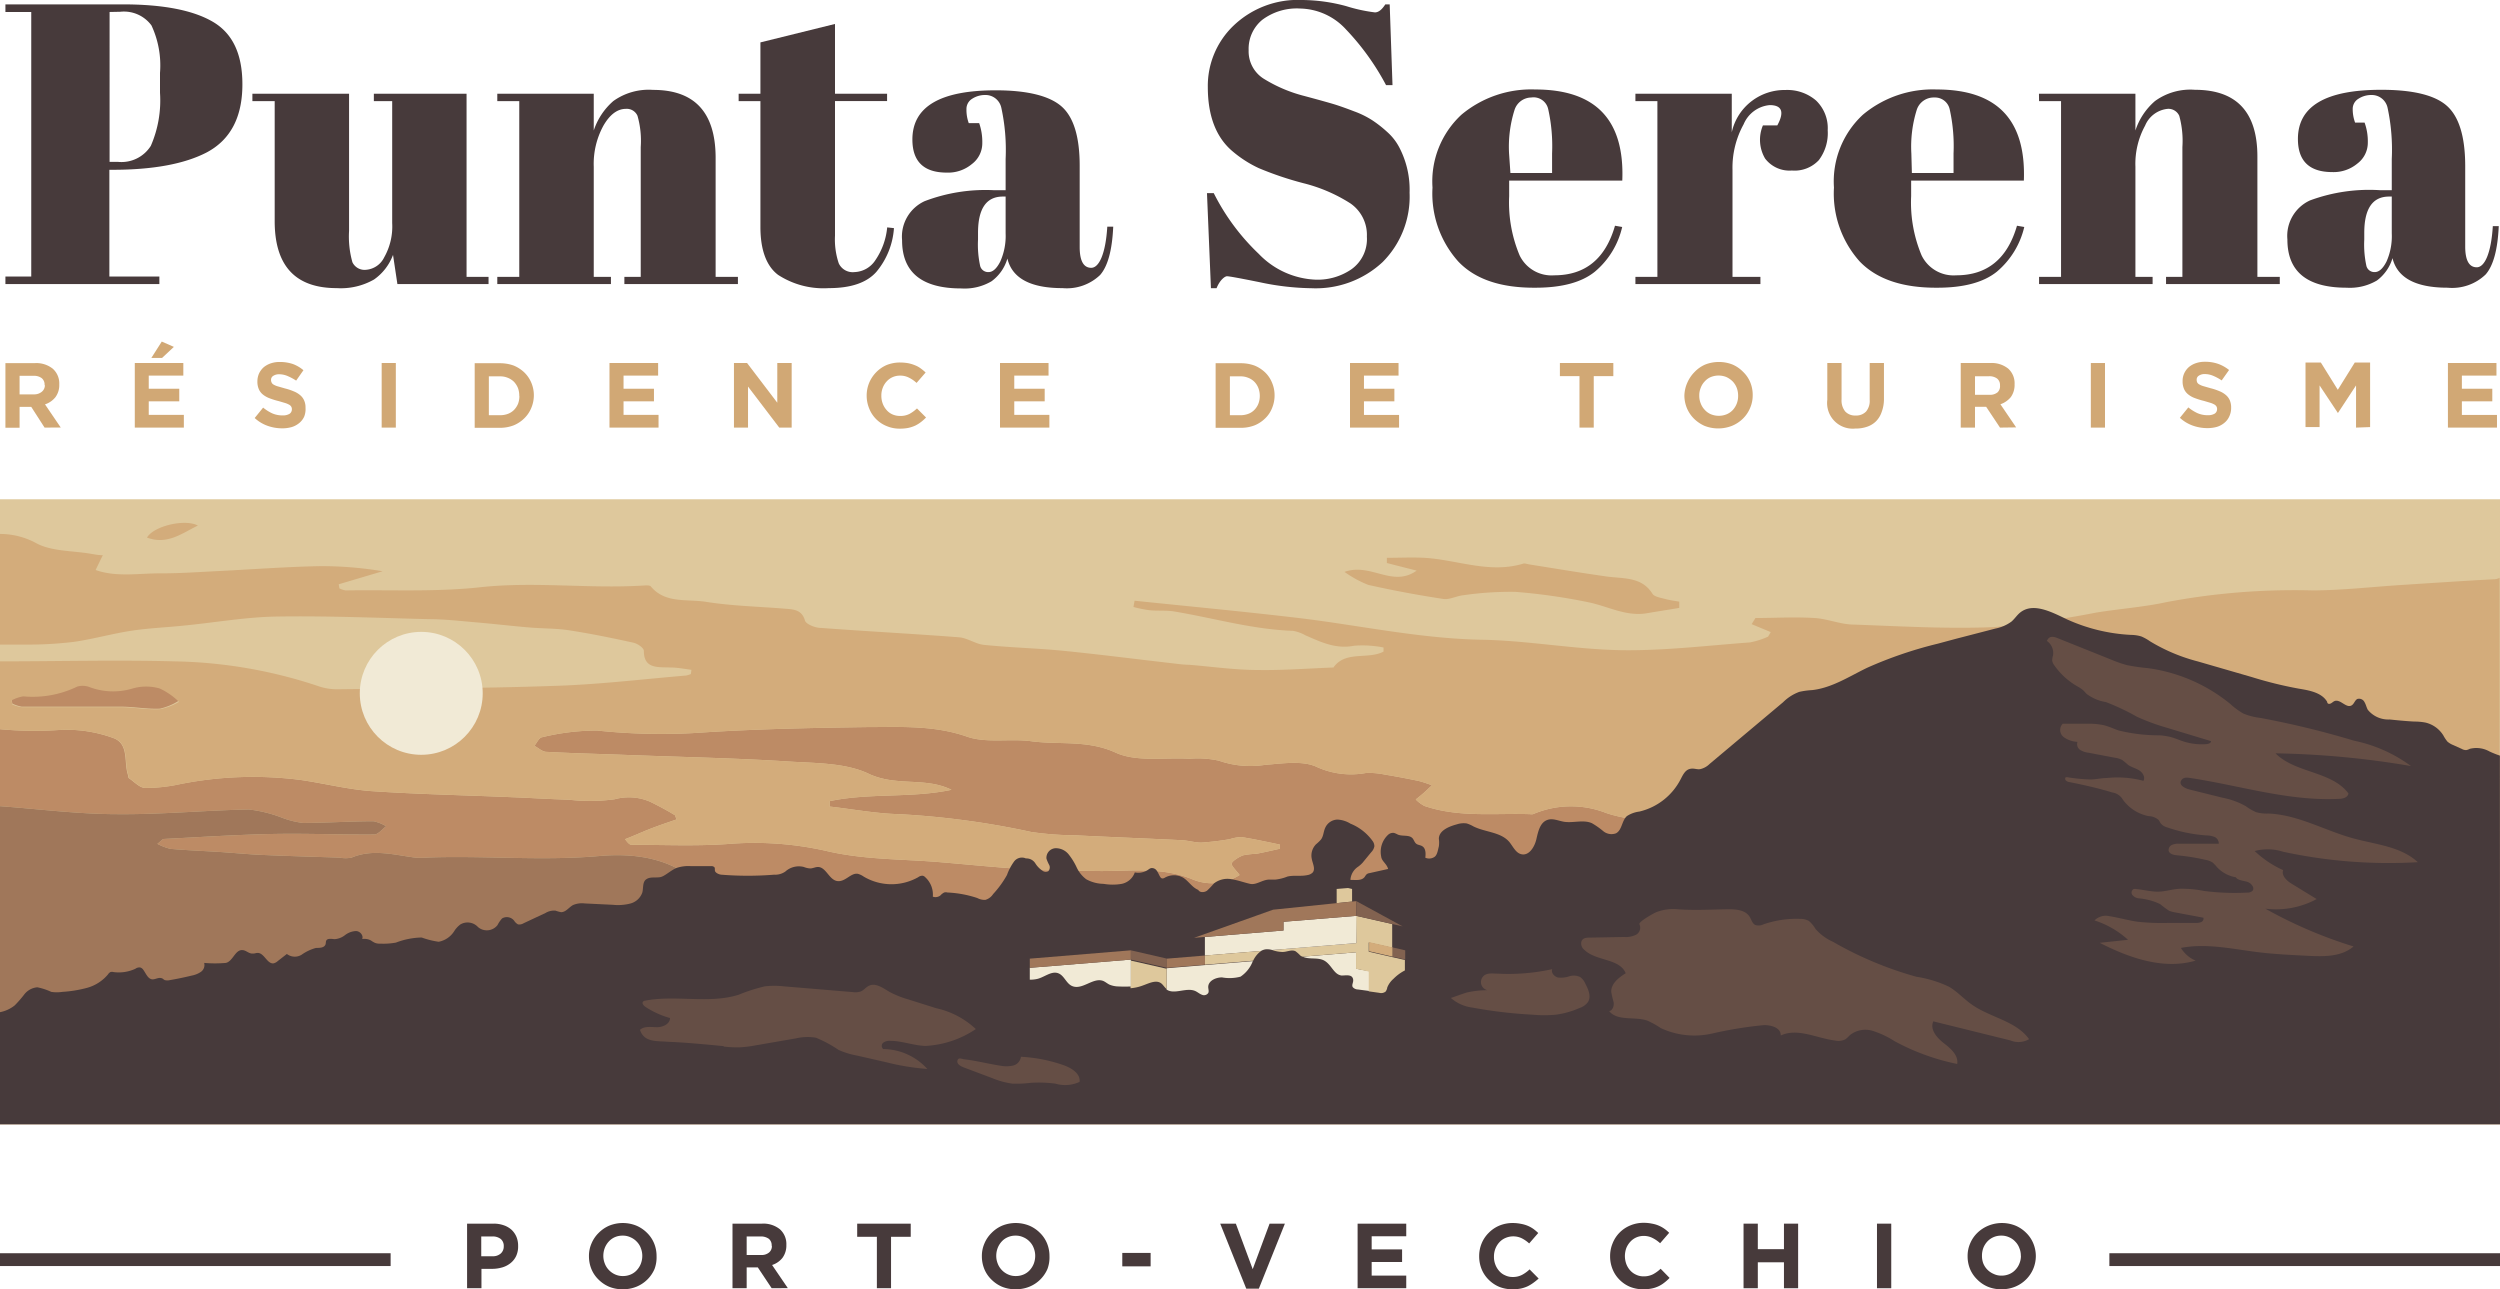 <svg xmlns="http://www.w3.org/2000/svg" xmlns:xlink="http://www.w3.org/1999/xlink" width="240" height="123.77" viewBox="0 0 240 123.77"><defs><style>.cls-1{fill:none;}.cls-2{fill:#d1a875;}.cls-3{fill:#473a3b;}.cls-4{clip-path:url(#clip-path);}.cls-5{fill:#dec89c;}.cls-6{fill:#bd8b65;}.cls-7{fill:#d3ac7b;}.cls-8{fill:#a0775a;}.cls-9{fill:#f1ead6;}.cls-10{fill:#826250;}.cls-11{fill:#654e45;}</style><clipPath id="clip-path" transform="translate(0)"><rect class="cls-1" y="47.93" width="240" height="60" transform="translate(240 155.86) rotate(-180)"/></clipPath></defs><g id="Calque_2" data-name="Calque 2"><g id="Calque_1-2" data-name="Calque 1"><path class="cls-2" d="M4.28,41.05,3,39.06H1.88v2H.52v-6.2H3.35a2.52,2.52,0,0,1,1.72.54,1.89,1.89,0,0,1,.62,1.5v0a1.94,1.94,0,0,1-.37,1.23,2.13,2.13,0,0,1-1,.69l1.51,2.22Zm0-4.09A.79.79,0,0,0,4,36.3a1.21,1.21,0,0,0-.78-.22H1.88v1.78H3.26A1.14,1.14,0,0,0,4,37.62.81.81,0,0,0,4.31,37Z" transform="translate(0)"/><path class="cls-2" d="M12.94,41.05v-6.2H17.6v1.21H14.28v1.26h2.93v1.21H14.28v1.3h3.37v1.22Zm1.59-6.69,1-1.57,1.16.51-1.13,1.06Z" transform="translate(0)"/><path class="cls-2" d="M29.2,40a1.72,1.72,0,0,1-.46.6A2.06,2.06,0,0,1,28,41a3.26,3.26,0,0,1-.92.12,4.19,4.19,0,0,1-1.39-.24,3.62,3.62,0,0,1-1.24-.75l.81-1a4.08,4.08,0,0,0,.87.55,2.45,2.45,0,0,0,1,.2,1.24,1.24,0,0,0,.66-.15.51.51,0,0,0,.23-.43v0a.47.47,0,0,0-.05-.24.53.53,0,0,0-.18-.19,2,2,0,0,0-.38-.17l-.64-.19a7.17,7.17,0,0,1-.85-.26,2.36,2.36,0,0,1-.65-.35,1.36,1.36,0,0,1-.41-.51,1.79,1.79,0,0,1-.15-.77v0a1.89,1.89,0,0,1,.16-.77,1.94,1.94,0,0,1,.44-.59,2.19,2.19,0,0,1,.69-.38,2.65,2.65,0,0,1,.87-.13,3.92,3.92,0,0,1,1.26.2,3.46,3.46,0,0,1,1,.59l-.7,1a5.07,5.07,0,0,0-.82-.44,2.05,2.05,0,0,0-.8-.17,1,1,0,0,0-.59.16.44.44,0,0,0-.2.38v0a.53.53,0,0,0,.06.26.43.43,0,0,0,.2.2,1.73,1.73,0,0,0,.42.17l.66.19a5.51,5.51,0,0,1,.84.28,2.22,2.22,0,0,1,.62.37,1.37,1.37,0,0,1,.38.51,1.62,1.62,0,0,1,.13.7h0A1.94,1.94,0,0,1,29.2,40Z" transform="translate(0)"/><path class="cls-2" d="M36.64,41.05v-6.2H38v6.2Z" transform="translate(0)"/><path class="cls-2" d="M51,39.17a2.93,2.93,0,0,1-.68,1,3.18,3.18,0,0,1-1,.66,3.61,3.61,0,0,1-1.33.24H45.57v-6.2H48a3.83,3.83,0,0,1,1.33.23,3.33,3.33,0,0,1,1,.65,3,3,0,0,1,.68,1,3.09,3.09,0,0,1,.24,1.22v0A3.12,3.12,0,0,1,51,39.17ZM49.85,38a2.09,2.09,0,0,0-.13-.76,2,2,0,0,0-.38-.59,1.81,1.81,0,0,0-.59-.38,1.9,1.9,0,0,0-.76-.14H46.93v3.73H48a2.09,2.09,0,0,0,.76-.13,1.66,1.66,0,0,0,.59-.38,1.94,1.94,0,0,0,.38-.58,2.06,2.06,0,0,0,.13-.76Z" transform="translate(0)"/><path class="cls-2" d="M58.51,41.05v-6.2h4.67v1.21H59.86v1.26h2.92v1.21H59.86v1.3h3.36v1.22Z" transform="translate(0)"/><path class="cls-2" d="M74.81,41.05l-3-3.94v3.94H70.46v-6.2h1.26l2.9,3.81V34.85H76v6.2Z" transform="translate(0)"/><path class="cls-2" d="M88.42,40.51a3.12,3.12,0,0,1-.56.35,3.29,3.29,0,0,1-.67.22,4,4,0,0,1-.81.07,3.13,3.13,0,0,1-1.27-.25,3,3,0,0,1-1.67-1.69A3.24,3.24,0,0,1,83.2,38h0a3.24,3.24,0,0,1,.24-1.25,3.27,3.27,0,0,1,.66-1,3.15,3.15,0,0,1,1-.7,3.47,3.47,0,0,1,1.31-.25,4.74,4.74,0,0,1,.79.07,3.56,3.56,0,0,1,.65.2,2.35,2.35,0,0,1,.54.3,4.42,4.42,0,0,1,.47.39l-.87,1a3.07,3.07,0,0,0-.74-.51,1.8,1.8,0,0,0-.85-.19,1.72,1.72,0,0,0-.72.15,1.69,1.69,0,0,0-.57.42,1.88,1.88,0,0,0-.37.61,2,2,0,0,0-.13.75v0a2.11,2.11,0,0,0,.13.75,1.93,1.93,0,0,0,.37.62,1.56,1.56,0,0,0,.56.42,1.77,1.77,0,0,0,.73.15,1.87,1.87,0,0,0,.9-.19,3.46,3.46,0,0,0,.73-.53l.87.87A4.37,4.37,0,0,1,88.42,40.51Z" transform="translate(0)"/><path class="cls-2" d="M96,41.05v-6.2h4.66v1.21H97.37v1.26h2.92v1.21H97.37v1.3h3.37v1.22Z" transform="translate(0)"/><path class="cls-2" d="M122.12,39.17a2.76,2.76,0,0,1-.67,1,3.13,3.13,0,0,1-1,.66,3.58,3.58,0,0,1-1.33.24h-2.42v-6.2h2.42a3.79,3.79,0,0,1,1.33.23,3.27,3.27,0,0,1,1,.65,2.85,2.85,0,0,1,.67,1,3.09,3.09,0,0,1,.24,1.22v0A3.12,3.12,0,0,1,122.12,39.17ZM120.94,38a2.1,2.1,0,0,0-.14-.76,1.81,1.81,0,0,0-.38-.59,1.71,1.71,0,0,0-.59-.38,1.87,1.87,0,0,0-.76-.14h-1v3.73h1a2.06,2.06,0,0,0,.76-.13,1.58,1.58,0,0,0,.59-.38,1.77,1.77,0,0,0,.38-.58,2.06,2.06,0,0,0,.14-.76Z" transform="translate(0)"/><path class="cls-2" d="M129.6,41.05v-6.2h4.66v1.21h-3.32v1.26h2.92v1.21h-2.92v1.3h3.37v1.22Z" transform="translate(0)"/><path class="cls-2" d="M153,36.11v4.94h-1.37V36.11h-1.88V34.85h5.13v1.26Z" transform="translate(0)"/><path class="cls-2" d="M168,39.19a3.09,3.09,0,0,1-.68,1,3.3,3.3,0,0,1-1.05.69,3.61,3.61,0,0,1-2.64,0,3.41,3.41,0,0,1-1-.68,3.16,3.16,0,0,1-.68-1A3.24,3.24,0,0,1,161.7,38h0A3.24,3.24,0,0,1,162,36.7a3.36,3.36,0,0,1,.69-1,3.13,3.13,0,0,1,1-.7,3.62,3.62,0,0,1,1.33-.25,3.51,3.51,0,0,1,1.31.25,3.15,3.15,0,0,1,1,.69,3,3,0,0,1,.69,1,3.19,3.19,0,0,1,.24,1.24v0A3.05,3.05,0,0,1,168,39.19ZM166.86,38a2.13,2.13,0,0,0-.13-.76,1.91,1.91,0,0,0-.39-.62,2.15,2.15,0,0,0-.6-.42,2,2,0,0,0-1.51,0,1.63,1.63,0,0,0-.58.42,1.75,1.75,0,0,0-.38.61,1.86,1.86,0,0,0-.14.75v0a1.92,1.92,0,0,0,.14.75,1.81,1.81,0,0,0,.39.62,1.67,1.67,0,0,0,.59.42,2,2,0,0,0,1.51,0,1.74,1.74,0,0,0,.59-.41,2,2,0,0,0,.38-.62,2,2,0,0,0,.13-.75Z" transform="translate(0)"/><path class="cls-2" d="M180.63,39.58a2.29,2.29,0,0,1-.54.87,2.21,2.21,0,0,1-.86.52,3.29,3.29,0,0,1-1.12.17,2.46,2.46,0,0,1-2.69-2.75V34.85h1.37v3.5a1.68,1.68,0,0,0,.35,1.15,1.28,1.28,0,0,0,1,.39,1.3,1.3,0,0,0,1-.38,1.57,1.57,0,0,0,.35-1.11V34.85h1.37v3.5A3.52,3.52,0,0,1,180.63,39.58Z" transform="translate(0)"/><path class="cls-2" d="M192,41.05l-1.33-2H189.6v2h-1.37v-6.2h2.84a2.53,2.53,0,0,1,1.72.54,1.89,1.89,0,0,1,.61,1.5v0a2,2,0,0,1-.36,1.23,2.24,2.24,0,0,1-1,.69l1.51,2.22ZM192,37a.79.79,0,0,0-.28-.66,1.24,1.24,0,0,0-.79-.22H189.6v1.78H191a1.11,1.11,0,0,0,.77-.24A.81.81,0,0,0,192,37Z" transform="translate(0)"/><path class="cls-2" d="M200.72,41.05v-6.2h1.36v6.2Z" transform="translate(0)"/><path class="cls-2" d="M214,40a1.63,1.63,0,0,1-.47.6,2,2,0,0,1-.71.38,3.31,3.31,0,0,1-.92.12,4.19,4.19,0,0,1-1.39-.24,3.62,3.62,0,0,1-1.24-.75l.81-1a4.08,4.08,0,0,0,.87.55,2.42,2.42,0,0,0,1,.2,1.24,1.24,0,0,0,.66-.15.51.51,0,0,0,.23-.43v0a.47.47,0,0,0-.05-.24.53.53,0,0,0-.18-.19,2,2,0,0,0-.38-.17l-.64-.19a7.17,7.17,0,0,1-.85-.26,2.23,2.23,0,0,1-.65-.35,1.36,1.36,0,0,1-.41-.51,1.79,1.79,0,0,1-.15-.77v0a1.74,1.74,0,0,1,.16-.77,1.79,1.79,0,0,1,.44-.59,2.09,2.09,0,0,1,.69-.38,2.65,2.65,0,0,1,.87-.13,3.81,3.81,0,0,1,1.25.2,3.63,3.63,0,0,1,1.05.59l-.71,1a4.61,4.61,0,0,0-.81-.44,2.09,2.09,0,0,0-.8-.17,1,1,0,0,0-.59.16.44.44,0,0,0-.2.38v0a.67.67,0,0,0,.05.26.51.51,0,0,0,.21.2,1.73,1.73,0,0,0,.42.17l.66.19a5.51,5.51,0,0,1,.84.28,2.22,2.22,0,0,1,.62.37,1.37,1.37,0,0,1,.38.51,1.78,1.78,0,0,1,.13.7h0A1.94,1.94,0,0,1,214,40Z" transform="translate(0)"/><path class="cls-2" d="M226.18,41.05V37l-1.74,2.65h0L222.68,37v4h-1.35v-6.2h1.47l1.63,2.62,1.63-2.62h1.47v6.2Z" transform="translate(0)"/><path class="cls-2" d="M235,41.05v-6.2h4.66v1.21h-3.32v1.26h2.92v1.21h-2.92v1.3h3.37v1.22Z" transform="translate(0)"/><path class="cls-3" d="M49.55,120.58a1.9,1.9,0,0,1-.54.68,2.28,2.28,0,0,1-.79.41,3.46,3.46,0,0,1-1,.14h-1v1.86H44.84v-6.2h2.53a2.87,2.87,0,0,1,1,.16,2.15,2.15,0,0,1,.74.43,2,2,0,0,1,.47.68,2.21,2.21,0,0,1,.16.87v0A2.18,2.18,0,0,1,49.55,120.58Zm-1.19-.94a.86.86,0,0,0-.29-.7,1.26,1.26,0,0,0-.81-.24H46.2v1.9h1.08a1.12,1.12,0,0,0,.8-.27.89.89,0,0,0,.28-.67Z" transform="translate(0)"/><path class="cls-3" d="M62.84,121.81a3.2,3.2,0,0,1-1.73,1.71,3.42,3.42,0,0,1-1.33.25,3.34,3.34,0,0,1-1.32-.25,3.23,3.23,0,0,1-1-.68,3,3,0,0,1-.68-1,3.22,3.22,0,0,1-.24-1.24v0a3,3,0,0,1,.25-1.24,3.09,3.09,0,0,1,.68-1,3.2,3.2,0,0,1,1-.69,3.48,3.48,0,0,1,2.64,0,3.23,3.23,0,0,1,1,.68,3,3,0,0,1,.68,1,3.19,3.19,0,0,1,.24,1.24v0A3.19,3.19,0,0,1,62.84,121.81Zm-1.18-1.24a2,2,0,0,0-.14-.75,1.72,1.72,0,0,0-.39-.62,1.81,1.81,0,0,0-.6-.42,1.71,1.71,0,0,0-.75-.16,1.87,1.87,0,0,0-.76.15,1.73,1.73,0,0,0-.58.42,2,2,0,0,0-.38.61,2.12,2.12,0,0,0-.14.75v0a2,2,0,0,0,.14.75,1.81,1.81,0,0,0,.39.62,1.87,1.87,0,0,0,.59.42,1.73,1.73,0,0,0,.76.16,1.86,1.86,0,0,0,.75-.15,1.67,1.67,0,0,0,.59-.42,2,2,0,0,0,.38-.61,2.12,2.12,0,0,0,.14-.75Z" transform="translate(0)"/><path class="cls-3" d="M74.08,123.67l-1.33-2H71.68v2H70.32v-6.2h2.83a2.52,2.52,0,0,1,1.72.54,1.9,1.9,0,0,1,.62,1.51h0a2,2,0,0,1-.37,1.23,2.09,2.09,0,0,1-1,.69l1.51,2.22Zm0-4.08a.79.79,0,0,0-.28-.67,1.3,1.3,0,0,0-.79-.22H71.68v1.78h1.38a1.11,1.11,0,0,0,.77-.24.78.78,0,0,0,.27-.64Z" transform="translate(0)"/><path class="cls-3" d="M85.54,118.73v4.94H84.18v-4.94H82.29v-1.26h5.14v1.26Z" transform="translate(0)"/><path class="cls-3" d="M100.56,121.81a3.2,3.2,0,0,1-1.73,1.71,3.42,3.42,0,0,1-1.33.25,3.34,3.34,0,0,1-1.32-.25,3.23,3.23,0,0,1-1-.68,3,3,0,0,1-.68-1,3.22,3.22,0,0,1-.24-1.24v0a3,3,0,0,1,.25-1.24,3.09,3.09,0,0,1,.68-1,3.2,3.2,0,0,1,1-.69,3.48,3.48,0,0,1,2.64,0,3.23,3.23,0,0,1,1,.68,3,3,0,0,1,.68,1,3.19,3.19,0,0,1,.24,1.24v0A3.19,3.19,0,0,1,100.56,121.81Zm-1.18-1.24a2,2,0,0,0-.14-.75,1.72,1.72,0,0,0-.39-.62,1.81,1.81,0,0,0-.6-.42,1.71,1.71,0,0,0-.75-.16,1.79,1.79,0,0,0-.75.15,1.67,1.67,0,0,0-.59.42,2,2,0,0,0-.38.61,2.12,2.12,0,0,0-.14.75v0a2,2,0,0,0,.14.75,1.81,1.81,0,0,0,.39.62,1.87,1.87,0,0,0,.59.42,1.73,1.73,0,0,0,.76.16,1.86,1.86,0,0,0,.75-.15,1.67,1.67,0,0,0,.59-.42,2,2,0,0,0,.38-.61,2.12,2.12,0,0,0,.14-.75Z" transform="translate(0)"/><path class="cls-3" d="M107.74,121.57v-1.29h2.72v1.29Z" transform="translate(0)"/><path class="cls-3" d="M120.85,123.71h-1.21l-2.5-6.24h1.5l1.62,4.37,1.62-4.37h1.47Z" transform="translate(0)"/><path class="cls-3" d="M130.33,123.67v-6.2H135v1.21h-3.32v1.26h2.92v1.21h-2.92v1.31H135v1.21Z" transform="translate(0)"/><path class="cls-3" d="M147.23,123.13a3.62,3.62,0,0,1-.57.35,3.2,3.2,0,0,1-.66.22,4.18,4.18,0,0,1-.82.07,3.34,3.34,0,0,1-1.27-.24,3.16,3.16,0,0,1-1-.68,3,3,0,0,1-.67-1,3.27,3.27,0,0,1-.24-1.25v0a3.19,3.19,0,0,1,.24-1.24,3.07,3.07,0,0,1,.67-1,3.12,3.12,0,0,1,1-.69,3.33,3.33,0,0,1,1.31-.26,3.94,3.94,0,0,1,.8.08,3.09,3.09,0,0,1,.65.19,2.86,2.86,0,0,1,.54.3,4.31,4.31,0,0,1,.46.39l-.87,1a3.07,3.07,0,0,0-.74-.51,1.9,1.9,0,0,0-1.57,0,1.69,1.69,0,0,0-.57.42,2,2,0,0,0-.37.61,2.11,2.11,0,0,0-.13.75v0a2,2,0,0,0,.13.75,1.93,1.93,0,0,0,.37.62,1.51,1.51,0,0,0,.57.42,1.6,1.6,0,0,0,.73.16,1.86,1.86,0,0,0,.89-.2,3.14,3.14,0,0,0,.73-.53l.87.88A5.25,5.25,0,0,1,147.23,123.13Z" transform="translate(0)"/><path class="cls-3" d="M159.78,123.13a2.84,2.84,0,0,1-1.23.57,4,4,0,0,1-.82.07,3.29,3.29,0,0,1-1.26-.24,3.1,3.1,0,0,1-1-.68,3,3,0,0,1-.66-1,3.27,3.27,0,0,1-.24-1.25v0a3.19,3.19,0,0,1,.24-1.24,3.07,3.07,0,0,1,1.68-1.71,3.26,3.26,0,0,1,1.31-.26,3.84,3.84,0,0,1,.79.08,2.92,2.92,0,0,1,.65.19,2.86,2.86,0,0,1,.54.3,3.5,3.5,0,0,1,.46.39l-.87,1a3.07,3.07,0,0,0-.74-.51,1.79,1.79,0,0,0-.84-.19,1.72,1.72,0,0,0-.72.15,1.69,1.69,0,0,0-.57.42,2,2,0,0,0-.38.61,2.36,2.36,0,0,0-.13.75v0a2.27,2.27,0,0,0,.13.75,1.93,1.93,0,0,0,.37.62,1.69,1.69,0,0,0,.57.42,1.6,1.6,0,0,0,.73.16,1.93,1.93,0,0,0,.9-.2,3.36,3.36,0,0,0,.73-.53l.86.88A4.24,4.24,0,0,1,159.78,123.13Z" transform="translate(0)"/><path class="cls-3" d="M171.26,123.67v-2.49h-2.51v2.49h-1.37v-6.2h1.37v2.45h2.51v-2.45h1.36v6.2Z" transform="translate(0)"/><path class="cls-3" d="M180.19,123.67v-6.2h1.37v6.2Z" transform="translate(0)"/><path class="cls-3" d="M195.19,121.81a3.2,3.2,0,0,1-1.73,1.71,3.42,3.42,0,0,1-1.33.25,3.32,3.32,0,0,1-1.31-.25,3.13,3.13,0,0,1-1-.68,3.08,3.08,0,0,1-.69-1,3.22,3.22,0,0,1-.24-1.24v0a3,3,0,0,1,.25-1.24,3.09,3.09,0,0,1,.68-1,3.3,3.3,0,0,1,1.05-.69,3.48,3.48,0,0,1,2.64,0,3.23,3.23,0,0,1,1,.68,3,3,0,0,1,.68,1,3.19,3.19,0,0,1,.25,1.24v0A3.19,3.19,0,0,1,195.19,121.81ZM194,120.57a1.86,1.86,0,0,0-.14-.75,1.72,1.72,0,0,0-.39-.62,1.67,1.67,0,0,0-.59-.42,1.73,1.73,0,0,0-.76-.16,1.83,1.83,0,0,0-.75.15,1.77,1.77,0,0,0-.59.42,2,2,0,0,0-.38.61,2.11,2.11,0,0,0-.13.75v0a2,2,0,0,0,.13.75,1.85,1.85,0,0,0,1,1,1.65,1.65,0,0,0,.75.16,1.86,1.86,0,0,0,.75-.15,1.67,1.67,0,0,0,.59-.42,1.84,1.84,0,0,0,.38-.61,1.92,1.92,0,0,0,.14-.75Z" transform="translate(0)"/><path class="cls-3" d="M.52.42H11.8c3.86,0,6.73.56,8.63,1.67s2.84,3.1,2.84,6c0,3.17-1.15,5.35-3.46,6.56-2.14,1.1-5.15,1.65-9,1.65h-.31V26.55h4.8v.72H.52v-.72H3V1.15H.52Zm10,.73V15.54h.81A3.33,3.33,0,0,0,14.48,14a10.93,10.93,0,0,0,.88-5.1V7a9.07,9.07,0,0,0-.82-4.56,3.28,3.28,0,0,0-3-1.31Z" transform="translate(0)"/><path class="cls-3" d="M46.9,27.27H38.15l-.42-2.8a5,5,0,0,1-1.82,2.36,6.41,6.41,0,0,1-3.59.83q-5.94,0-5.95-6.41V9.71H24.23V9h9.28V22.17a9.11,9.11,0,0,0,.32,3,1.29,1.29,0,0,0,1.31.73,2.12,2.12,0,0,0,1.74-1.19,6,6,0,0,0,.77-3.3V9.71H35.89V9h8.9V26.58H46.9Z" transform="translate(0)"/><path class="cls-3" d="M47.74,9H57v3.53a6.39,6.39,0,0,1,1.88-2.83A5.83,5.83,0,0,1,62.7,8.63q5.94,0,6,6.41V26.58h2.14v.69H59.94v-.69h1.57V14.12a8.71,8.71,0,0,0-.31-3,1.12,1.12,0,0,0-1.11-.67c-.82,0-1.54.54-2.16,1.61A7.64,7.64,0,0,0,57,16V26.58h1.65v.69H47.74v-.69h2.11V9.71H47.74Z" transform="translate(0)"/><path class="cls-3" d="M73,21.79V9.71H70.91V9H73V4.07L80.16,2.3V9h5v.7h-5V22.63a7.18,7.18,0,0,0,.36,2.65,1.48,1.48,0,0,0,1.52.84,2.49,2.49,0,0,0,2-1.15,6.68,6.68,0,0,0,1.13-3.14l.65.07a7.31,7.31,0,0,1-1.69,4.2q-1.38,1.56-4.56,1.56a8,8,0,0,1-4.87-1.27C73.58,25.55,73,24,73,21.79Z" transform="translate(0)"/><path class="cls-3" d="M95.42,18.26h1.12v-3a19,19,0,0,0-.41-4.9,1.55,1.55,0,0,0-1.55-1.24,2.25,2.25,0,0,0-1.25.36,1.14,1.14,0,0,0-.55,1A3.74,3.74,0,0,0,93,11.82h1a5.51,5.51,0,0,1,.3,1.93,2.5,2.5,0,0,1-1,2,3.56,3.56,0,0,1-2.41.82q-3.3,0-3.3-3.18,0-4.72,8-4.72c3,0,5.15.52,6.32,1.55s1.74,2.94,1.74,5.7v7.79c0,1.33.37,2,1.11,2s1.38-1.31,1.54-3.95l.57,0c-.1,2.25-.52,3.8-1.26,4.64A4.63,4.63,0,0,1,102,27.66q-4.61,0-5.29-2.84A4.11,4.11,0,0,1,95.19,27a5.08,5.08,0,0,1-2.91.69q-5.69,0-5.68-4.64a3.74,3.74,0,0,1,2.17-3.74A16.39,16.39,0,0,1,95.42,18.26ZM94.1,25.55a.79.79,0,0,0,.8.57c.4,0,.77-.32,1.12-1a6,6,0,0,0,.52-2.71V18.87h-.27c-1.59,0-2.38,1.17-2.38,3.49V23A9.56,9.56,0,0,0,94.1,25.55Z" transform="translate(0)"/><path class="cls-3" d="M126.35,26.85a5.74,5.74,0,0,0,3.39-1,3.56,3.56,0,0,0,1.48-3.13,3.67,3.67,0,0,0-1.59-3.2,15.2,15.2,0,0,0-4.53-1.94,31.64,31.64,0,0,1-4.26-1.44,11.13,11.13,0,0,1-2.51-1.61c-1.58-1.33-2.38-3.39-2.38-6.18a8,8,0,0,1,2.44-5.86A8.93,8.93,0,0,1,125,0a16.52,16.52,0,0,1,4.24.59,15.5,15.5,0,0,0,2.75.6c.35,0,.67-.26,1-.77h.42l.27,7.75h-.62a24,24,0,0,0-3.85-5.35,6.12,6.12,0,0,0-4.38-2,5.53,5.53,0,0,0-3.66,1.09,3.6,3.6,0,0,0-1.3,2.91,3.1,3.1,0,0,0,1.55,2.8,13.9,13.9,0,0,0,3.82,1.6q2.27.61,3,.84c.47.15,1.06.36,1.76.63a8.71,8.71,0,0,1,1.73.85,11.35,11.35,0,0,1,1.42,1.11,5.23,5.23,0,0,1,1.17,1.48,8.75,8.75,0,0,1,1,4.37,8.9,8.9,0,0,1-2.59,6.66,9.4,9.4,0,0,1-6.81,2.51,25,25,0,0,1-5-.58c-1.88-.38-2.92-.57-3.13-.57s-.7.38-1,1.15h-.54l-.38-9.13h.65a21.06,21.06,0,0,0,4.32,5.83A8,8,0,0,0,126.35,26.85Z" transform="translate(0)"/><path class="cls-3" d="M140,25.11a9.77,9.77,0,0,1-2.48-7.1,8.73,8.73,0,0,1,2.78-7,10.43,10.43,0,0,1,7.08-2.42q8.71,0,8.36,8.75H144.88v1.49a13.12,13.12,0,0,0,1,5.68,3.4,3.4,0,0,0,3.33,1.92q4.46,0,5.83-4.76l.69.12a7.9,7.9,0,0,1-2.62,4.29q-1.9,1.54-5.7,1.54Q142.42,27.66,140,25.11Zm5-8.5h4V14.73a16.3,16.3,0,0,0-.37-4.24A1.44,1.44,0,0,0,147,9.36a1.71,1.71,0,0,0-1.61,1.21,11.75,11.75,0,0,0-.52,4.16Z" transform="translate(0)"/><path class="cls-3" d="M169.89,10.09a3,3,0,0,0-2.5,1.84,8.6,8.6,0,0,0-1.07,4.37V26.58H169v.69h-12v-.69h2.11V9.71h-2.11V9h9.25V12.7a5.15,5.15,0,0,1,1.92-3,5.21,5.21,0,0,1,3.22-1.06,4.24,4.24,0,0,1,2.94,1,3.67,3.67,0,0,1,1.13,2.87,4.3,4.3,0,0,1-.85,2.86,3.18,3.18,0,0,1-2.59,1,2.94,2.94,0,0,1-2.57-1.15,3.54,3.54,0,0,1-.21-3.18h1.38C171.33,10.74,171.06,10.09,169.89,10.09Z" transform="translate(0)"/><path class="cls-3" d="M178.54,25.11a9.77,9.77,0,0,1-2.48-7.1,8.73,8.73,0,0,1,2.78-7,10.43,10.43,0,0,1,7.08-2.42c5.81,0,8.59,2.92,8.37,8.75H183.47v1.49a13.12,13.12,0,0,0,1,5.68,3.41,3.41,0,0,0,3.33,1.92q4.45,0,5.83-4.76l.7.12a8,8,0,0,1-2.63,4.29q-1.91,1.54-5.7,1.54Q181,27.66,178.54,25.11Zm5-8.5h4V14.73a16.3,16.3,0,0,0-.37-4.24,1.44,1.44,0,0,0-1.46-1.13A1.71,1.71,0,0,0,184,10.57a11.81,11.81,0,0,0-.51,4.16Z" transform="translate(0)"/><path class="cls-3" d="M195.74,9H205v3.53a6.31,6.31,0,0,1,1.88-2.83,5.78,5.78,0,0,1,3.83-1.08q6,0,6,6.41V26.58h2.15v.69H207.94v-.69h1.57V14.12a9.08,9.08,0,0,0-.3-3,1.14,1.14,0,0,0-1.12-.67,2.63,2.63,0,0,0-2.16,1.61A7.64,7.64,0,0,0,205,16V26.58h1.65v.69h-10.9v-.69h2.11V9.71h-2.11Z" transform="translate(0)"/><path class="cls-3" d="M228.5,18.26h1.11v-3a19.15,19.15,0,0,0-.4-4.9,1.55,1.55,0,0,0-1.55-1.24,2.25,2.25,0,0,0-1.25.36,1.14,1.14,0,0,0-.55,1,3.74,3.74,0,0,0,.23,1.29H227a5.28,5.28,0,0,1,.31,1.93,2.5,2.5,0,0,1-1,2,3.56,3.56,0,0,1-2.41.82q-3.3,0-3.3-3.18,0-4.72,8-4.72,4.58,0,6.31,1.55t1.75,5.7v7.79c0,1.33.37,2,1.11,2s1.38-1.31,1.54-3.95l.57,0c-.1,2.25-.52,3.8-1.26,4.64a4.63,4.63,0,0,1-3.65,1.27q-4.6,0-5.29-2.84a4.11,4.11,0,0,1-1.5,2.15,5.11,5.11,0,0,1-2.91.69q-5.69,0-5.68-4.64a3.74,3.74,0,0,1,2.17-3.74A16.39,16.39,0,0,1,228.5,18.26Zm-1.32,7.29a.79.79,0,0,0,.8.57c.4,0,.77-.32,1.12-1a6,6,0,0,0,.51-2.71V18.87h-.26c-1.59,0-2.38,1.17-2.38,3.49V23A9.56,9.56,0,0,0,227.18,25.55Z" transform="translate(0)"/><rect class="cls-3" y="120.31" width="37.5" height="1.23"/><rect class="cls-3" x="202.5" y="120.31" width="37.5" height="1.23"/><g class="cls-4"><rect class="cls-5" y="47.93" width="240" height="60" transform="translate(240 155.86) rotate(-180)"/><path class="cls-6" d="M240,93.74c-3.78-.21-7.57-.4-11.35-.64-5-.32-10-.69-15-1-.72,0-1.43-.14-2.16-.17-2.89-.12-5.79-.37-8.67-.29-3.85.1-7.69.66-11.54.69-4.28,0-8.57-.34-12.86-.5-1.58-.06-3.16,0-4.74,0-3-.13-6-.45-9-.49-6.1-.08-12.2,0-18.31,0-1,0-2.1.1-3.15.1-2,0-4-.07-6-.07-4.95,0-9.91,0-14.86-.07-.84,0-1.76-.59-2.52-.43a19.31,19.31,0,0,1-5.83,0c-2.4-.21-4.66-1.07-7.23-.82-2.39.24-4.91-.59-7.36-1a4.26,4.26,0,0,1-.88-.44c-1.55-.66-3-1.54-4.88-1.22a3.62,3.62,0,0,1-1.13-.08c-1.83-.3-3.64-.72-5.48-.91-4.12-.42-8.25-.76-12.37-1.09a22.58,22.58,0,0,0-3.29,0,7.18,7.18,0,0,1-5-1.07c-2.63-2-5.87-2.33-8.88-2.06-5.56.49-11.1-.07-16.64.15a5.69,5.69,0,0,1-1,0c-2-.25-4.07-.87-6.12,0a2.94,2.94,0,0,1-1.15,0c-2.49-.08-5-.15-7.47-.26-1.33-.06-2.65-.19-4-.28-1.59-.1-3.18-.16-4.77-.3a5.34,5.34,0,0,1-1.25-.48c.35-.27.49-.47.63-.47,3.51-.18,7-.41,10.52-.48,3.22-.06,6.45.08,9.67.05.38,0,.76-.51,1.14-.79a3.92,3.92,0,0,0-1.21-.48c-2.27,0-4.53.16-6.8.16A8.72,8.72,0,0,1,27,78.47a12.79,12.79,0,0,0-3.12-.76c-4.2.08-8.4.49-12.59.45-3.77,0-7.55-.49-11.32-.77V70a35,35,0,0,0,5.52.09,13,13,0,0,1,5.35.75c1.61.56,1,2.4,1.47,3.63,0,.08,0,.21.08.25.5.34,1,.9,1.52.92a15.29,15.29,0,0,0,3.3-.35,35.72,35.72,0,0,1,11.67-.41c2.27.33,4.53.91,6.81,1.07,4.46.3,8.94.39,13.41.58,1.83.07,3.66.19,5.49.24A17.51,17.51,0,0,0,59,76.73a5.15,5.15,0,0,1,3.35.21,27.92,27.92,0,0,1,2.46,1.33l.13.4c-.84.29-1.68.57-2.5.89s-1.62.69-2.43,1c.31.44.48.55.65.54,3,0,6.11.14,9.14-.07a31.24,31.24,0,0,1,9.44.64c3.63.87,7.27.79,10.91,1.09,2.88.24,5.75.54,8.64.71,2.3.13,4.61.12,6.92.15,2.92,0,5.86-.39,8.73.78A4.83,4.83,0,0,0,119,84c-.33-.46-.84-.9-.75-1.13s.67-.6,1.09-.76a8.76,8.76,0,0,1,1.29-.15c.75-.14,1.49-.32,2.24-.48l0-.4c-1.23-.25-2.46-.53-3.7-.72a4.07,4.07,0,0,0-1.11.2,25.29,25.29,0,0,1-2.74.33c-.62,0-1.24-.2-1.86-.23-3.41-.17-6.83-.3-10.24-.47A30.46,30.46,0,0,1,99,79.87a79.62,79.62,0,0,0-12.7-1.71c-2.22-.06-4.43-.48-6.65-.73l0-.52c3.83-.81,7.86-.27,11.69-1.09-2.52-1.25-5.28-.28-7.95-1.54-2.36-1.12-5.44-1-8.22-1.21-4.95-.3-9.92-.4-14.89-.59-2.6-.1-5.21-.16-7.81-.3-.4,0-.78-.38-1.17-.58.24-.28.44-.77.72-.82a22.37,22.37,0,0,1,5.28-.65,58.72,58.72,0,0,0,9.38.24c5.51-.38,11.06-.49,16.59-.57,3.21,0,6.39-.19,9.57.92,1.86.65,4.13.16,6.17.44,2.69.36,5.39-.15,8.11,1.1,2,.91,4.69.44,7.07.58a9.4,9.4,0,0,1,2.84.19,9.12,9.12,0,0,0,4.39.4c1.67-.13,3.63-.45,5,.2a7.93,7.93,0,0,0,4.69.58,7.08,7.08,0,0,1,1.83.15c1.1.18,2.2.39,3.29.62a11.08,11.08,0,0,1,1.23.41c-.28.26-.55.53-.84.78s-.47.39-.71.58a3.46,3.46,0,0,0,.83.62c3.3,1.13,6.75.68,10.15.79a.82.82,0,0,0,.28,0,9.23,9.23,0,0,1,7-.12c2.72.93,5.87.75,8.83,1,1.59.13,3.19.12,4.77.23,2.5.17,5,.35,7.48.6,2.91.28,5.85-.84,8.74.23a1.58,1.58,0,0,0,.86,0,5.82,5.82,0,0,1,4.08.44,10.6,10.6,0,0,0,5.64.58,5.78,5.78,0,0,1,2.38.23c1.9.65,3.68,1.57,5.85,1a3,3,0,0,1,1.93.44c2.21,1.24,4.57.92,6.92.73,3.6-.31,7.2-.8,10.81-.91,5.68-.16,11.38.43,17.05-.45.1,0,.28.11.45.28ZM2.09,67.84c3.18,0,6.35,0,9.53,0,1.25,0,2.5.25,3.74.19a5.73,5.73,0,0,0,1.82-.77A6.49,6.49,0,0,0,15.32,66a4.68,4.68,0,0,0-2.57,0,6.46,6.46,0,0,1-4.08-.1,1.89,1.89,0,0,0-1.25-.08,9.77,9.77,0,0,1-5.19.94,3.75,3.75,0,0,0-1.11.38l.06.4A3.47,3.47,0,0,0,2.09,67.84Z" transform="translate(0)"/><path class="cls-7" d="M65.88,64.85c-4.28.36-8.54.88-12.83,1-6.86.24-13.73.24-20.59.32a5.45,5.45,0,0,1-1.84-.28,45.9,45.9,0,0,0-13.89-2.4c-5.58-.15-11.15,0-16.73,0V70a35,35,0,0,0,5.52.09,13,13,0,0,1,5.35.75c1.61.56,1,2.4,1.47,3.63,0,.08,0,.21.08.25.5.34,1,.9,1.52.92a15.29,15.29,0,0,0,3.3-.35,35.72,35.72,0,0,1,11.67-.41c2.27.33,4.53.91,6.81,1.07,4.46.3,8.94.39,13.41.58,1.83.07,3.66.19,5.49.24A17.51,17.51,0,0,0,59,76.73a5.15,5.15,0,0,1,3.35.21,27.92,27.92,0,0,1,2.46,1.33l.13.4c-.84.29-1.68.57-2.5.89s-1.62.69-2.43,1c.31.44.48.55.65.54,3,0,6.11.14,9.14-.07a31.24,31.24,0,0,1,9.44.64c3.63.87,7.27.79,10.91,1.09,2.88.24,5.75.54,8.64.71,2.3.13,4.61.12,6.92.15,2.92,0,5.86-.39,8.73.78A4.83,4.83,0,0,0,119,84c-.33-.46-.84-.9-.75-1.13s.67-.6,1.09-.76a8.76,8.76,0,0,1,1.29-.15c.75-.14,1.49-.32,2.24-.48l0-.4c-1.23-.25-2.46-.53-3.7-.72a4.07,4.07,0,0,0-1.11.2,25.29,25.29,0,0,1-2.74.33c-.62,0-1.24-.2-1.86-.23-3.41-.17-6.83-.3-10.24-.47A30.46,30.46,0,0,1,99,79.87a79.62,79.62,0,0,0-12.7-1.71c-2.22-.06-4.43-.48-6.65-.73l0-.52c3.83-.81,7.86-.27,11.69-1.09-2.52-1.25-5.28-.28-7.95-1.54-2.36-1.12-5.44-1-8.22-1.21-4.95-.3-9.92-.4-14.89-.59-2.6-.1-5.21-.16-7.81-.3-.4,0-.78-.38-1.17-.58.24-.28.44-.77.72-.82a22.37,22.37,0,0,1,5.28-.65,58.72,58.72,0,0,0,9.38.24c5.51-.38,11.06-.49,16.59-.57,3.21,0,6.39-.19,9.57.92,1.86.65,4.13.16,6.17.44,2.69.36,5.39-.15,8.11,1.1,2,.91,4.69.44,7.07.58a9.4,9.4,0,0,1,2.84.19,9.12,9.12,0,0,0,4.39.4c1.67-.13,3.63-.45,5,.2a7.93,7.93,0,0,0,4.69.58,7.08,7.08,0,0,1,1.83.15c1.1.18,2.2.39,3.29.62a11.08,11.08,0,0,1,1.23.41c-.28.26-.55.53-.84.78s-.47.39-.71.58a3.46,3.46,0,0,0,.83.62c3.3,1.13,6.75.68,10.15.79a.82.82,0,0,0,.28,0,9.23,9.23,0,0,1,7-.12c2.72.93,5.87.75,8.83,1,1.59.13,3.19.12,4.77.23,2.5.17,5,.35,7.48.6,2.91.28,5.85-.84,8.74.23a1.58,1.58,0,0,0,.86,0,5.82,5.82,0,0,1,4.08.44,10.6,10.6,0,0,0,5.64.58,5.78,5.78,0,0,1,2.38.23c1.9.65,3.68,1.57,5.85,1a3,3,0,0,1,1.93.44c2.21,1.24,4.57.92,6.92.73,3.6-.31,7.2-.8,10.81-.91,5.68-.16,11.38.43,17.05-.45.1,0,.28.11.45.28V55.47a1.14,1.14,0,0,1-.56.14c-3,.16-5.93.36-8.9.55-2.82.18-5.64.51-8.47.52A66.05,66.05,0,0,0,208,57.8c-2.2.48-4.48.64-6.72,1a94.52,94.52,0,0,1-9.83,1.4c-4.48.19-9-.08-13.47-.24-1.28,0-2.52-.56-3.8-.63-1.88-.12-3.77,0-5.66,0l-.36.59,1.83.76c-.08.15-.17.3-.26.44a7.82,7.82,0,0,1-1.72.55c-4.08.3-8.17.8-12.25.75-4.42-.06-8.83-.89-13.25-1-6.12-.08-12-1.4-18-2.11-5.18-.61-10.39-1.1-15.59-1.64l-.11.6a11.52,11.52,0,0,0,1.53.31c.77.08,1.56,0,2.32.11,3.82.63,7.55,1.74,11.46,1.87a3.69,3.69,0,0,1,1.2.43c1.48.64,2.9,1.35,4.68,1a10.44,10.44,0,0,1,2.82.17v.39c-1.49.8-3.66-.12-4.81,1.53-2.41.09-4.83.28-7.24.24-2.2,0-4.4-.32-6.59-.5-.53,0-1.06-.08-1.59-.14-3.49-.4-7-.85-10.47-1.2-2.54-.25-5.1-.31-7.64-.57-.83-.08-1.6-.67-2.42-.73-4.41-.34-8.84-.57-13.26-.9-.54,0-1.42-.36-1.52-.7-.29-1-1-1.08-1.87-1.14-2.5-.21-5-.26-7.49-.64C66,57.46,63.9,58,62.48,56.3c-.1-.13-.46-.1-.7-.09-5.23.33-10.45-.41-15.71.17-4.25.46-8.59.23-12.89.3a2,2,0,0,1-.6-.2l-.06-.39,4.21-1.25a35.36,35.36,0,0,0-6-.49c-3.18.06-6.35.3-9.53.46-1.93.09-3.86.24-5.79.23-2.12,0-4.29.38-6.23-.32.27-.57.48-1,.69-1.42-.43,0-.86-.09-1.29-.16-1.69-.27-3.57-.22-5-.94A7.27,7.27,0,0,0,0,51.26V61.88c1,0,2,0,3,0a36,36,0,0,0,4.16-.27c1.83-.27,3.63-.78,5.46-1.06,1.66-.25,3.36-.32,5-.49,3-.29,5.94-.82,8.92-.87,4.88-.08,9.76.13,14.64.25,1.52,0,3,.18,4.56.31s3.32.34,5,.48c1.3.12,2.62.08,3.9.28,2.07.32,4.13.74,6.17,1.19.41.09,1,.5,1,.78,0,1.76,1.35,1.55,2.57,1.6.67,0,1.34.14,2,.22l-.06.41A3.51,3.51,0,0,1,65.88,64.85ZM15.36,68.08c-1.24.06-2.49-.18-3.74-.19-3.18,0-6.35,0-9.53,0a3.47,3.47,0,0,1-.91-.26l-.06-.4a3.75,3.75,0,0,1,1.11-.38,9.77,9.77,0,0,0,5.19-.94,1.89,1.89,0,0,1,1.25.08,6.46,6.46,0,0,0,4.08.1,4.68,4.68,0,0,1,2.57,0,6.49,6.49,0,0,1,1.86,1.29A5.73,5.73,0,0,1,15.36,68.08ZM19,50.45c-1.55.76-2.94,1.88-4.89,1.16C14.75,50.5,17.72,49.79,19,50.45Zm117,4.33-2.86-.73,0-.5c1.2,0,2.41-.06,3.6,0,3.19.19,6.29,1.56,9.55.54.16,0,.37.07.56.1,2.45.39,4.9.8,7.36,1.15,1.63.23,3.4,0,4.43,1.67.19.29.81.38,1.25.5s.88.17,1.32.25c0,.2,0,.4,0,.6-1,.17-2.07.33-3.1.51-2,.34-3.75-.67-5.61-1.05a56.74,56.74,0,0,0-7-1,31.18,31.18,0,0,0-5,.32c-.66.06-1.33.45-1.94.36q-3.63-.55-7.21-1.35a10.58,10.58,0,0,1-2.28-1.25C131.63,54,133.66,56.44,136,54.78Z" transform="translate(0)"/><path class="cls-8" d="M240,93.74c-3.78-.21-7.57-.4-11.35-.64-5-.32-10-.69-15-1-.72,0-1.43-.14-2.16-.17-2.89-.12-5.79-.37-8.67-.29-3.85.1-7.69.66-11.54.69-4.28,0-8.57-.34-12.86-.5-1.58-.06-3.16,0-4.74,0-3-.13-6-.45-9-.49-6.1-.08-12.2,0-18.31,0-1,0-2.1.1-3.15.1-2,0-4-.07-6-.07-4.95,0-9.91,0-14.86-.07-.84,0-1.76-.59-2.52-.43a19.31,19.31,0,0,1-5.83,0c-2.4-.21-4.66-1.07-7.23-.82-2.39.24-4.91-.59-7.36-1a4.26,4.26,0,0,1-.88-.44c-1.55-.66-3-1.54-4.88-1.22a3.62,3.62,0,0,1-1.13-.08c-1.83-.3-3.64-.72-5.48-.91-4.12-.42-8.25-.76-12.37-1.09a22.58,22.58,0,0,0-3.29,0,7.18,7.18,0,0,1-5-1.07c-2.63-2-5.87-2.33-8.88-2.06-5.56.49-11.1-.07-16.64.15a5.69,5.69,0,0,1-1,0c-2-.25-4.07-.87-6.12,0a2.94,2.94,0,0,1-1.15,0c-2.49-.08-5-.15-7.47-.26-1.33-.06-2.65-.19-4-.28-1.59-.1-3.18-.16-4.77-.3a5.34,5.34,0,0,1-1.25-.48c.35-.27.49-.47.63-.47,3.51-.18,7-.41,10.52-.48,3.22-.06,6.45.08,9.67.05.38,0,.76-.51,1.14-.79a3.92,3.92,0,0,0-1.21-.48c-2.27,0-4.53.16-6.8.16A8.72,8.72,0,0,1,27,78.47a12.79,12.79,0,0,0-3.12-.76c-4.2.08-8.4.49-12.59.45-3.77,0-7.55-.49-11.32-.77v30.54H240Z" transform="translate(0)"/><path class="cls-3" d="M240,107.93H0V97.17a3.26,3.26,0,0,0,1.41-.65,10.86,10.86,0,0,0,.94-1.08,1.78,1.78,0,0,1,1.23-.66,5.84,5.84,0,0,1,1.34.44,3.43,3.43,0,0,0,1.06,0,11.92,11.92,0,0,0,2.39-.39,4,4,0,0,0,2-1.29.6.6,0,0,1,.23-.22.54.54,0,0,1,.31,0A3.77,3.77,0,0,0,13,93a.63.63,0,0,1,.47-.12.54.54,0,0,1,.27.2c.27.36.45.91.9.94.29,0,.57-.2.84-.12.12,0,.22.14.34.19a1,1,0,0,0,.49,0c.71-.12,1.42-.27,2.12-.44a2.3,2.3,0,0,0,.87-.36.8.8,0,0,0,.3-.85,12.07,12.07,0,0,0,2.08,0c.68-.15.89-1.27,1.58-1.23.33,0,.59.31.92.33s.37-.07.56-.06c.63,0,.91,1.09,1.53,1a.93.93,0,0,0,.41-.23l.86-.67a1.24,1.24,0,0,0,1.42.07A4.33,4.33,0,0,1,30.34,91c.33,0,.76,0,.9-.31.07-.15,0-.34.14-.47s.47-.09.73-.06a1.8,1.8,0,0,0,1-.38,1.88,1.88,0,0,1,1.06-.4c.38,0,.75.42.6.77a1.32,1.32,0,0,1,.85.14,2.22,2.22,0,0,0,.39.23,1.26,1.26,0,0,0,.51.07,6.71,6.71,0,0,0,1.49-.1A7.27,7.27,0,0,1,40.48,90a8.11,8.11,0,0,0,1.63.41,2.26,2.26,0,0,0,1.52-1.06,2.47,2.47,0,0,1,.56-.6,1.36,1.36,0,0,1,1.7.25,1.3,1.3,0,0,0,1.87-.19,2.9,2.9,0,0,1,.44-.64.89.89,0,0,1,1.16.22,1,1,0,0,0,.37.35.75.75,0,0,0,.52-.1l2.13-1a1.6,1.6,0,0,1,.94-.22,4,4,0,0,0,.54.15c.46,0,.75-.46,1.14-.68a2.17,2.17,0,0,1,1.13-.16l2.69.13a4.81,4.81,0,0,0,1.65-.11,1.66,1.66,0,0,0,1.19-1.06c.12-.43,0-1,.37-1.27s.87-.14,1.33-.21,1-.66,1.63-.9a3.55,3.55,0,0,1,1.34-.16l1.92,0a.41.41,0,0,1,.33.1c.09.12,0,.29.09.43s.35.27.58.29a31.78,31.78,0,0,0,5.07,0,1.7,1.7,0,0,0,1.07-.3,1.93,1.93,0,0,1,1.78-.44,1.87,1.87,0,0,0,.61.14c.25,0,.49-.14.74-.14.78,0,1.07,1.23,1.85,1.35s1.32-.83,2-.69a1.8,1.8,0,0,1,.54.26,5.22,5.22,0,0,0,5.24.06.66.66,0,0,1,.44-.14.51.51,0,0,1,.24.15,2.25,2.25,0,0,1,.72,1.86.77.77,0,0,0,.72-.11,1.28,1.28,0,0,1,.37-.29.58.58,0,0,1,.32,0,10.56,10.56,0,0,1,2.86.53,1.53,1.53,0,0,0,.77.18,1.33,1.33,0,0,0,.75-.56A9.48,9.48,0,0,0,96.67,84a5.12,5.12,0,0,1,.65-1.25.94.94,0,0,1,1.17-.34,1,1,0,0,1,.9.47,2.33,2.33,0,0,0,.75.75.49.49,0,0,0,.5,0,.53.53,0,0,0,.08-.6,3.51,3.51,0,0,1-.26-.6.92.92,0,0,1,.84-1,1.57,1.57,0,0,1,1.29.59,6.18,6.18,0,0,1,.77,1.25,3,3,0,0,0,.92,1.14,3.55,3.55,0,0,0,1.67.44,5.08,5.08,0,0,0,1.74,0,1.69,1.69,0,0,0,1.25-1.1,1.68,1.68,0,0,0,1.29-.26.72.72,0,0,1,.27-.15.56.56,0,0,1,.57.28c.13.18.2.4.33.59a.28.28,0,0,0,.16.12.41.41,0,0,0,.26-.07,1.78,1.78,0,0,1,1.77,0c.53.34.85.93,1.44,1.17.15.28.59.26.85.07a8.64,8.64,0,0,0,.66-.69,2.11,2.11,0,0,1,1.71-.4c.6.09,1.17.31,1.76.44s1.15-.38,1.8-.41c.21,0,.42,0,.63,0a4.32,4.32,0,0,0,1.15-.29c.62-.15,1.28,0,1.91-.14a.93.93,0,0,0,.51-.24c.3-.35,0-.87-.08-1.32a1.54,1.54,0,0,1,.41-1.4,4,4,0,0,0,.47-.45c.25-.32.24-.78.42-1.15a1.32,1.32,0,0,1,1.16-.77,2.58,2.58,0,0,1,1.25.39,4.84,4.84,0,0,1,2.16,1.71.86.86,0,0,1,.14.47,1.11,1.11,0,0,1-.31.57l-.82,1a2.73,2.73,0,0,1-.44.39,1.64,1.64,0,0,0-.73,1.26c.53,0,1.09.1,1.38-.3a1.18,1.18,0,0,1,.19-.25.59.59,0,0,1,.26-.1l1.79-.4c-.14-.52-.62-.73-.67-1.21a2.23,2.23,0,0,1,.69-2.09.71.71,0,0,1,.55-.16,2.32,2.32,0,0,1,.36.16c.45.19,1.07,0,1.4.34.15.16.19.39.36.53s.41.13.59.25c.34.21.34.7.29,1.1a.91.91,0,0,0,.9-.09c.25-.19.31-.65.4-1a2.49,2.49,0,0,0,0-.72c0-.81,1-1.2,1.75-1.4a2.06,2.06,0,0,1,.92-.08,3,3,0,0,1,.64.28c1.13.57,2.61.53,3.44,1.48.37.44.62,1.08,1.19,1.2.73.15,1.25-.71,1.42-1.44s.35-1.62,1.07-1.86c.51-.18,1.05.09,1.59.18.89.14,1.86-.23,2.68.14a7.91,7.91,0,0,1,1.07.75,1.24,1.24,0,0,0,1.23.22c.6-.31.55-1.22,1.06-1.66a2.84,2.84,0,0,1,1.19-.43,6,6,0,0,0,3.95-3.08c.21-.4.42-.87.85-1s.71.08,1.07,0a1.85,1.85,0,0,0,.87-.49l7.05-5.92a4.34,4.34,0,0,1,1.56-1,7.28,7.28,0,0,1,1.23-.17c1.9-.21,3.56-1.31,5.28-2.14a39.51,39.51,0,0,1,6.8-2.32l1.67-.45,3.86-1a3.85,3.85,0,0,0,1.52-.66c.31-.26.53-.62.84-.87,1.23-1,3-.07,4.46.63a16.86,16.86,0,0,0,6.18,1.51,3.5,3.5,0,0,1,1,.15,4.62,4.62,0,0,1,.84.47A17.14,17.14,0,0,0,211,63.5L216.18,65a38,38,0,0,0,4.45,1.1c1,.17,2.25.36,2.78,1.28,0,.16.14.23.3.17s.26-.19.41-.25c.56-.21,1.12.72,1.63.42.25-.14.31-.5.56-.62a.58.58,0,0,1,.68.3c.14.23.19.51.32.74a2.53,2.53,0,0,0,2.09.93c.79.08,1.58.16,2.38.2a5.57,5.57,0,0,1,1.08.1,2.77,2.77,0,0,1,1.7,1.23,3.48,3.48,0,0,0,.4.6,2,2,0,0,0,.56.33l.82.37a.84.84,0,0,0,.41.11,1.06,1.06,0,0,0,.34-.12,2.56,2.56,0,0,1,1.9.25,9.63,9.63,0,0,0,1,.4Z" transform="translate(0)"/><path class="cls-9" d="M130.21,93V91.42l-5.15.42c.63.32,1.53,0,2.17.44s.85,1.28,1.56,1.37c.38,0,.91-.12,1.07.24s-.14.61,0,.87a.68.68,0,0,0,.5.23l1.07.14v-1.9Z" transform="translate(0)"/><path class="cls-9" d="M112,95c.74.51,1.89-.24,2.75.14.22.1.4.27.62.35a.49.49,0,0,0,.62-.16c.09-.17,0-.38,0-.58,0-.59.72-.92,1.32-.92a4.09,4.09,0,0,0,1.78-.07,3.12,3.12,0,0,0,1.18-1.49l-8.27.68Z" transform="translate(0)"/><path class="cls-5" d="M109.73,94.6c.57-.2,1.24-.56,1.73-.21.19.14.31.36.48.51L112,95v-2l-3.47-.79v2.66A4.2,4.2,0,0,0,109.73,94.6Z" transform="translate(0)"/><polygon class="cls-10" points="112.03 92.91 112.03 92.03 108.56 91.23 108.56 92.12 112.03 92.91 112.03 92.91"/><path class="cls-5" d="M130.21,90.54l-8.08.66a3.07,3.07,0,0,0,1,.19c.42,0,.86-.26,1.24-.07a3.23,3.23,0,0,1,.44.39.71.71,0,0,0,.22.13l5.15-.42V93l1.22.27v1.9l1,.14a.7.7,0,0,0,.62-.12.89.89,0,0,0,.16-.4,2.18,2.18,0,0,1,.59-.82,4.34,4.34,0,0,1,1.1-.81v-1l-1.22-.28h0l-2.25-.52v-.88l2.25.51V88.71l-3.47-.79Z" transform="translate(0)"/><path class="cls-9" d="M99.46,94c.75-.12,1.45-.84,2.15-.56.55.22.74.94,1.27,1.2,1,.48,2.07-.87,3.05-.46.2.09.37.24.57.34a2.33,2.33,0,0,0,.87.18,11.72,11.72,0,0,0,1.19,0V92.12l-9.7.79v1.14A3,3,0,0,0,99.46,94Z" transform="translate(0)"/><polygon class="cls-8" points="98.86 92.03 98.86 92.91 108.56 92.12 108.56 91.23 98.86 92.03"/><polygon class="cls-5" points="129.8 85.34 129.41 85.25 128.32 85.34 128.32 86.7 129.8 86.55 129.8 85.34"/><path class="cls-9" d="M121.46,91.14a1.68,1.68,0,0,1,.67.06l8.08-.66V87.92l-7,.57v.84h-.07l-7.47.62v1.78l5.39-.44A1.32,1.32,0,0,1,121.46,91.14Z" transform="translate(0)"/><polygon class="cls-9" points="120.3 92.23 120.3 92.23 115.68 92.61 120.3 92.23"/><polygon class="cls-8" points="123.22 88.49 130.21 87.92 130.21 86.51 129.8 86.55 128.32 86.7 122.22 87.33 114.63 90.03 123.15 89.33 123.22 89.33 123.22 88.49"/><polygon class="cls-10" points="133.68 88.71 134.65 88.93 130.21 86.51 130.21 87.92 133.68 88.71"/><polygon class="cls-8" points="115.68 92.61 115.68 91.73 112.03 92.03 112.03 92.91 115.68 92.61"/><path class="cls-5" d="M120.3,92.23a2.41,2.41,0,0,1,.77-.94l-5.39.44v.88Z" transform="translate(0)"/><polygon class="cls-10" points="134.9 92.12 134.9 91.23 133.68 90.95 133.68 91.84 134.9 92.12"/><polygon class="cls-7" points="131.43 91.32 133.68 91.84 133.68 90.95 131.43 90.44 131.43 91.32"/><path class="cls-11" d="M96,102.3a3,3,0,0,0,1.23,0,1,1,0,0,0,.78-.85,14.56,14.56,0,0,1,4.13.82c.75.27,1.6.81,1.5,1.59a3.28,3.28,0,0,1-2.32.17,12.4,12.4,0,0,0-2.36-.08,11.47,11.47,0,0,1-1.76.08,7.59,7.59,0,0,1-1.92-.52l-2.66-1c-.25-.09-.8-.31-.71-.68s.4-.16.71-.13C93.68,101.82,94.84,102.12,96,102.3ZM201.07,88.36a8.74,8.74,0,0,1,3.22,1.86l-2.72.29c2.85,1.46,6.14,2.61,9.21,1.71A3,3,0,0,1,209.37,91c2.49-.48,5,.12,7.57.43,1.54.18,3.1.25,4.65.33s3.2.09,4.35-.9a43.5,43.5,0,0,1-8.47-3.63,8.2,8.2,0,0,0,4.93-.92L220,84.84c-.48-.29-1-.79-.82-1.31a9.69,9.69,0,0,1-2.73-1.83,4.84,4.84,0,0,1,2.74.07,48,48,0,0,0,12.92,1c-1.63-1.51-4-1.69-6.17-2.28-2.76-.75-5.34-2.29-8.2-2.39a3.66,3.66,0,0,1-1.15-.13,5.22,5.22,0,0,1-1-.58,7.28,7.28,0,0,0-2.19-.8l-3.22-.8c-.42-.11-1-.41-.81-.81s.58-.34.92-.29c4.75.72,9.43,2.24,14.23,2,.39,0,.88-.13.93-.52-1.61-2.16-5.1-1.93-7-3.85a85,85,0,0,1,13,1.22A13.89,13.89,0,0,0,226,71.11a85.59,85.59,0,0,0-9-2.19,6.09,6.09,0,0,1-1.64-.42,6.94,6.94,0,0,1-1.25-.92,15.84,15.84,0,0,0-7.93-3.44,18.33,18.33,0,0,1-2-.29,11.44,11.44,0,0,1-1.49-.52l-5.19-2.08c-.47-.19-.81-.17-1,.28a1.4,1.4,0,0,1,.59,1.39,1.67,1.67,0,0,0-.08.49,1,1,0,0,0,.21.47,6.83,6.83,0,0,0,2.19,2,3.62,3.62,0,0,1,.56.37c.13.12.23.25.35.37a4.21,4.21,0,0,0,1.85.78,22.32,22.32,0,0,1,3,1.42,21.44,21.44,0,0,0,3,1.09l4.09,1.24c0,.21-.3.28-.51.29a5.75,5.75,0,0,1-2.1-.25c-.47-.15-.92-.36-1.41-.47a6.73,6.73,0,0,0-.9-.13,16.13,16.13,0,0,1-3.93-.46c-.48-.16-.95-.39-1.44-.51a7,7,0,0,0-1.64-.14l-2.31,0a.86.86,0,0,0,.08,1.27,2.46,2.46,0,0,0,1.34.47.66.66,0,0,0,.24.76,1.87,1.87,0,0,0,.81.28l2.52.48a2,2,0,0,1,.72.22,6.71,6.71,0,0,1,.58.48c.33.22.73.31,1.06.52s.6.65.4,1a9.69,9.69,0,0,0-3.52-.27c-.51,0-1,.13-1.53.14a16.51,16.51,0,0,1-2.22-.21.29.29,0,0,0-.16,0c-.11,0-.11.23,0,.32a.62.62,0,0,0,.33.14c1.39.28,2.75.58,4.12,1a1.39,1.39,0,0,1,1,.68,4,4,0,0,0,2.49,1.59,1.51,1.51,0,0,1,.94.36c.09.11.14.25.23.36a1.23,1.23,0,0,0,.6.36,14.62,14.62,0,0,0,3.76.77,2.26,2.26,0,0,1,.82.16A.69.69,0,0,1,213,81l-3.81,0a1.44,1.44,0,0,0-.68.11.54.54,0,0,0-.32.55c.07.33.49.42.82.45a20.5,20.5,0,0,1,2.7.43,1.91,1.91,0,0,1,.7.26,4,4,0,0,1,.4.42,3.17,3.17,0,0,0,1.84,1c.15.32.89.33,1.2.48s.62.55.39.82a.74.74,0,0,1-.53.17,22.77,22.77,0,0,1-4.13-.16,10.83,10.83,0,0,0-2.19-.21c-.74,0-1.46.27-2.19.28s-1.42-.19-2.13-.25a.49.49,0,0,0-.24,0,.38.38,0,0,0-.11.58.92.92,0,0,0,.59.31,5.93,5.93,0,0,1,2.06.55,9.13,9.13,0,0,0,.86.64,2.76,2.76,0,0,0,.58.16l2.72.51a.36.36,0,0,1-.2.41,1.11,1.11,0,0,1-.48.09l-2.61,0a21.87,21.87,0,0,1-3-.11c-1-.14-2-.44-3-.58A1.58,1.58,0,0,0,201.07,88.36Zm-40-1.07a4.55,4.55,0,0,0-2.07.28c-.18.07-1.76.93-1.61,1.17a.77.77,0,0,1-.34,1,2.16,2.16,0,0,1-1.13.21l-3.24.06c-.32,0-.7,0-.85.33a.76.76,0,0,0,.24.82c1.12,1.13,3.4.82,4,2.27-.67.42-1.42,1-1.39,1.79a9.52,9.52,0,0,0,.23,1c.05.35-.09.78-.43.85.83,1,2.47.48,3.69.92a8.77,8.77,0,0,1,1.27.71,7.66,7.66,0,0,0,4.92.52,38.4,38.4,0,0,1,5-.81c.7,0,1.62.26,1.59,1,1.61-.76,3.45.26,5.21.48a1.46,1.46,0,0,0,1-.12,2.93,2.93,0,0,0,.41-.38,2.39,2.39,0,0,1,2.2-.43,8.8,8.8,0,0,1,2.12,1,21.63,21.63,0,0,0,6,2.18c.14-.83-.63-1.49-1.29-2s-1.36-1.33-1-2.09L193,99.88a2,2,0,0,0,1.79-.12c-1.25-1.76-3.73-2.07-5.49-3.32-.78-.54-1.41-1.27-2.23-1.73a11.29,11.29,0,0,0-3.09-.94,34.49,34.49,0,0,1-8-3.35,4.88,4.88,0,0,1-1.69-1.24,3,3,0,0,0-.64-.77,1.7,1.7,0,0,0-.86-.2,9.77,9.77,0,0,0-3.48.52,1.07,1.07,0,0,1-.8.07c-.3-.15-.37-.52-.55-.8-.42-.66-1.34-.72-2.12-.71C164.28,87.31,162.66,87.41,161.07,87.29Zm-17.28,6.18c-.45,0-1.06-.12-1.4.26a.8.8,0,0,0,.41,1.33,8.84,8.84,0,0,0-1.84.19c-.17,0-1.66.57-1.68.55a3.85,3.85,0,0,0,2.08.93,44.37,44.37,0,0,0,5.76.68,12,12,0,0,0,2.24,0,8.27,8.27,0,0,0,2.27-.64,1.63,1.63,0,0,0,.81-.57c.34-.52.05-1.21-.25-1.77a1.46,1.46,0,0,0-.49-.63,1.39,1.39,0,0,0-1.06-.07,2.5,2.5,0,0,1-1.08.11c-.35-.09-.67-.45-.55-.8A19.46,19.46,0,0,1,143.79,93.47Zm-74.31,7a10.71,10.71,0,0,0,1.6.07,11.4,11.4,0,0,0,1.43-.18l3.92-.68a4.87,4.87,0,0,1,1.9-.06,12,12,0,0,1,2.17,1.17,7.56,7.56,0,0,0,1.75.54l2.85.65a22.89,22.89,0,0,0,3.92.64,5.76,5.76,0,0,0-4.23-1.91.4.4,0,0,1,0-.61,1,1,0,0,1,.66-.18c1.14,0,2.24.45,3.38.49a9.52,9.52,0,0,0,4.85-1.62,8.1,8.1,0,0,0-3.8-2l-2.63-.83a9.16,9.16,0,0,1-1.84-.73c-.63-.37-1.36-.92-2-.59-.28.13-.47.4-.75.53a1.7,1.7,0,0,1-.81.07l-6.59-.55a8.09,8.09,0,0,0-1.84,0,16.42,16.42,0,0,0-2.52.81c-2.86.89-6,0-8.94.56a.33.33,0,0,0-.23.1c-.13.15.05.37.22.49a8.21,8.21,0,0,0,2.37,1.08c0,.57-.67.88-1.24.88s-1.2-.13-1.64.25c.38,1.23,1.64,1.06,2.66,1.15C65.89,100.08,67.68,100.26,69.48,100.43Z" transform="translate(0)"/><circle class="cls-9" cx="40.44" cy="66.56" r="5.9"/></g></g></g></svg>